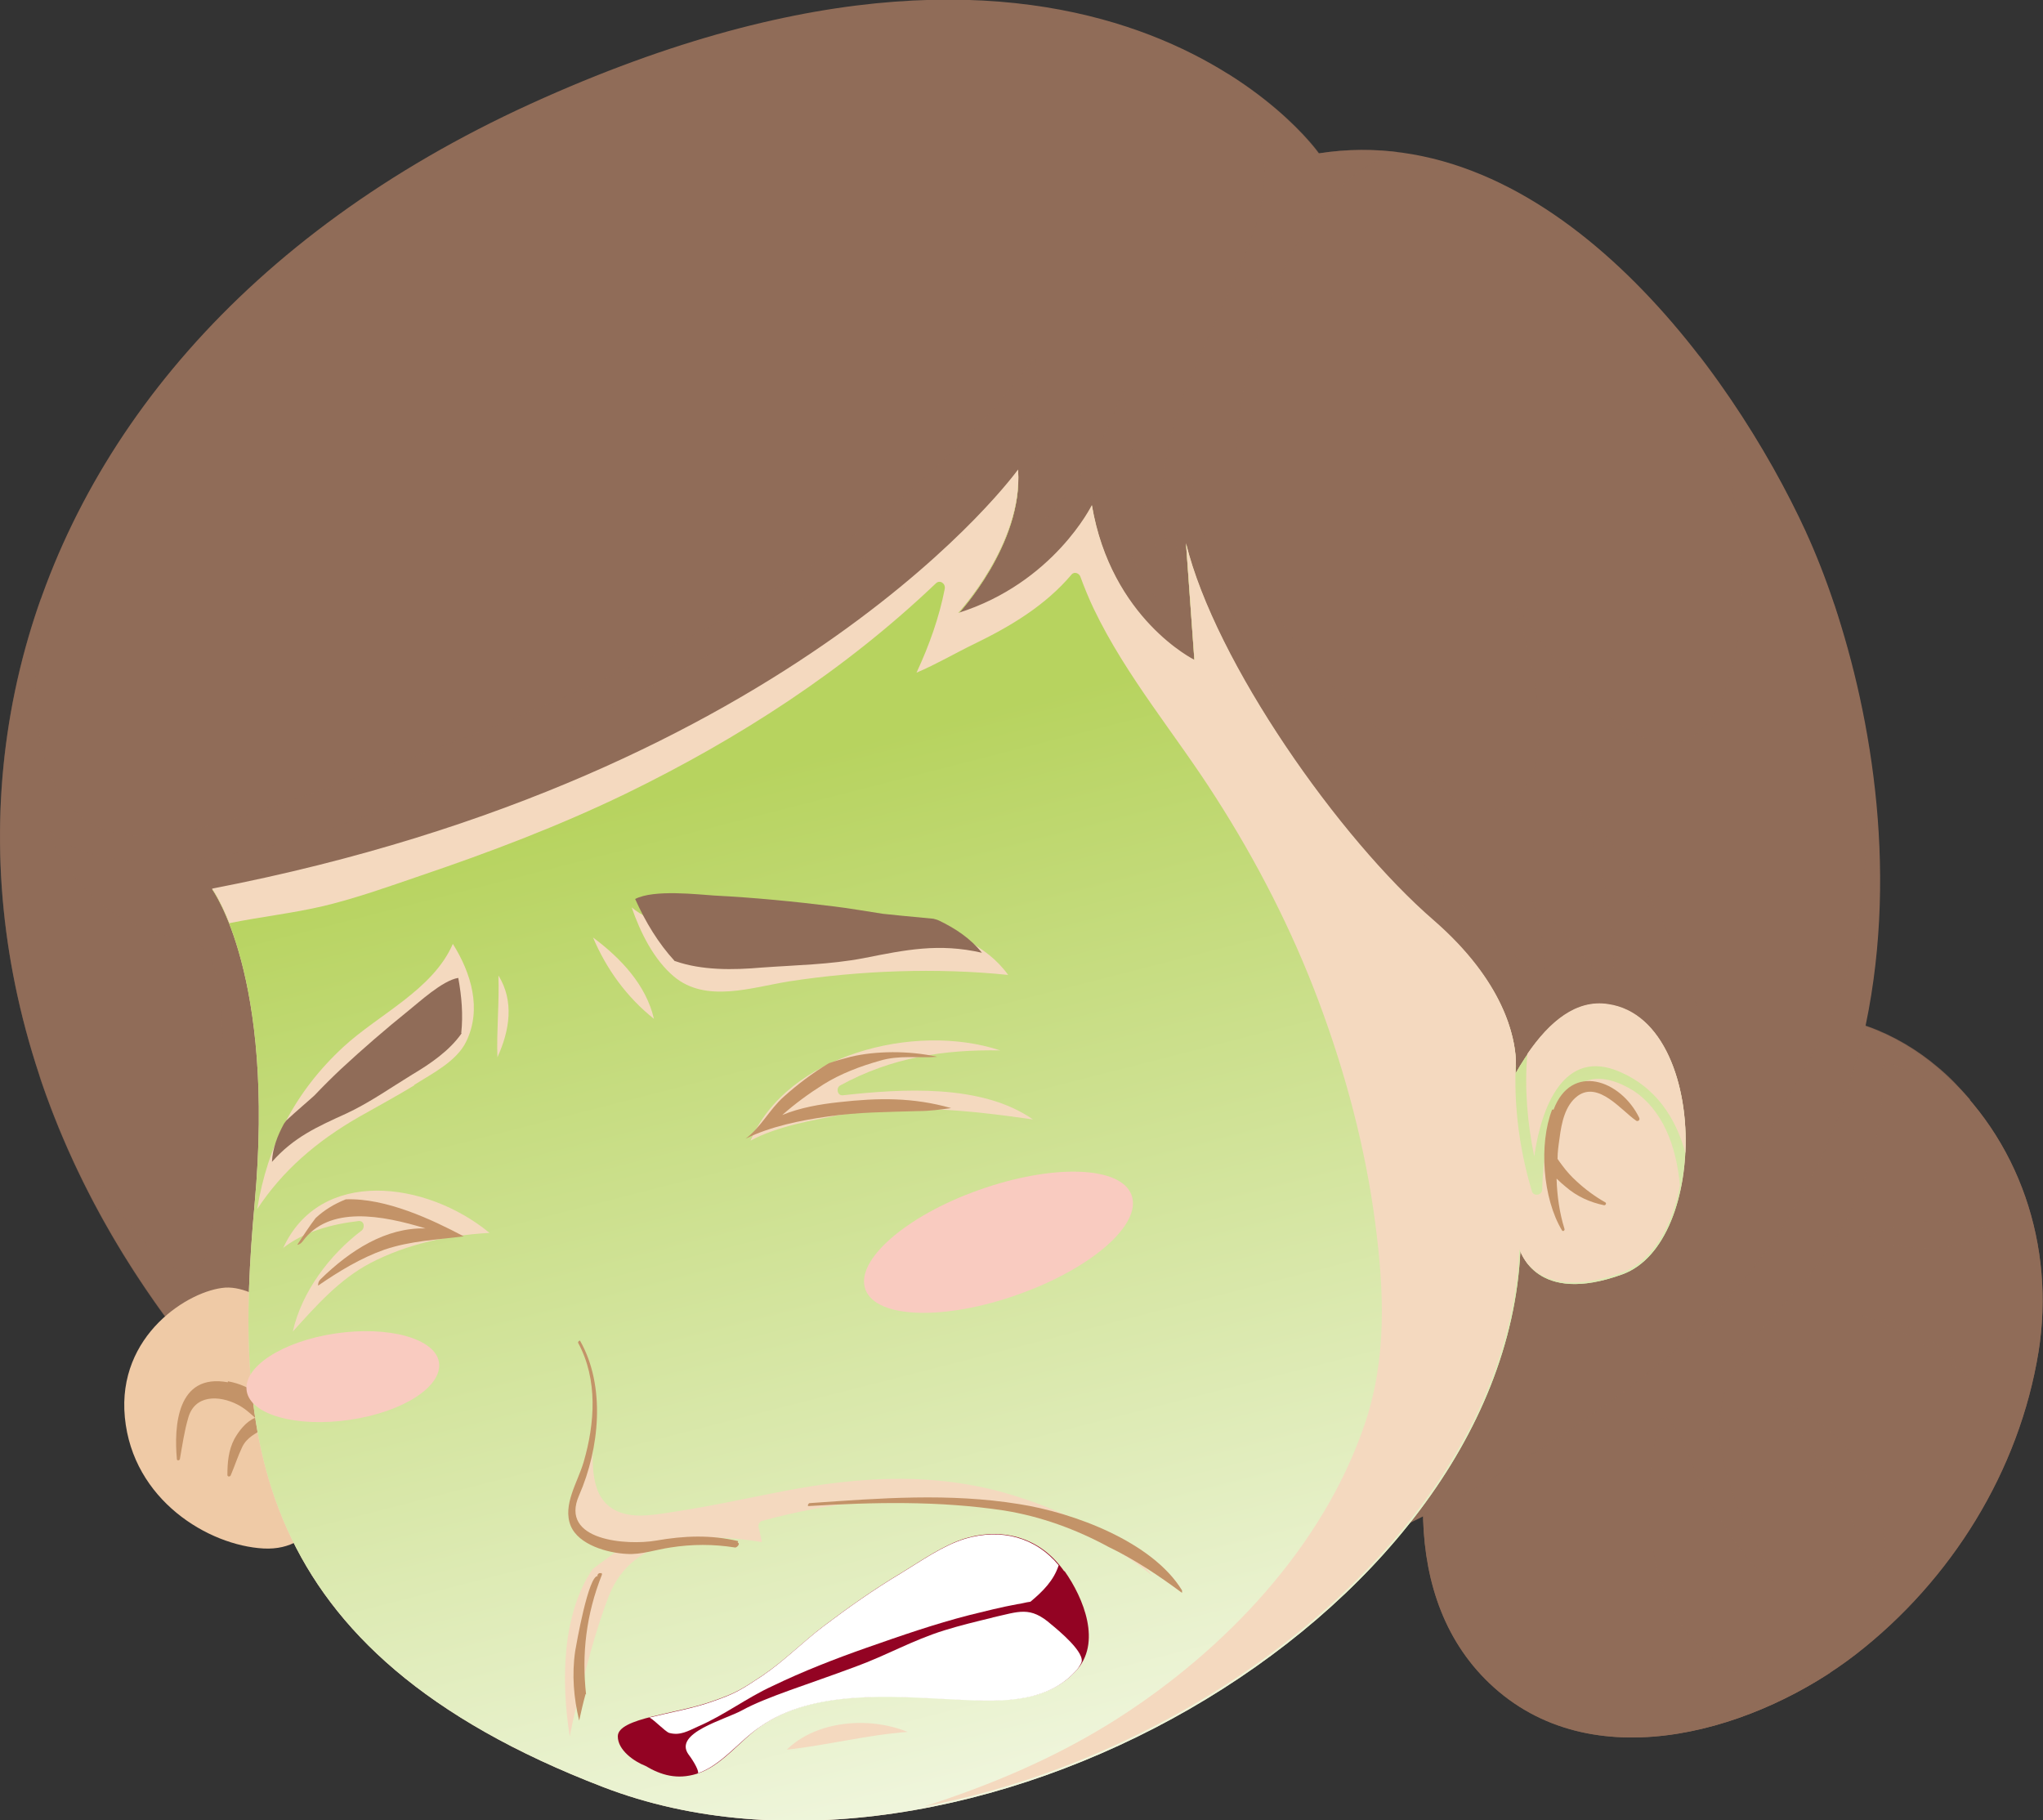 <svg width="55" height="49" viewBox="0 0 55 49" fill="none" xmlns="http://www.w3.org/2000/svg">
<rect x="0" y="0" width="55" height="49" fill="#333333" stroke="none"/>
<g clip-path="url(#clip0_318_42304)">
<path d="M52.173 28.755C51.053 27.799 49.586 27.215 48.105 27.361C47.278 27.44 46.611 27.785 46.011 28.263C42.837 29.737 40.517 32.737 39.263 35.937C38.089 38.924 37.583 43.066 40.223 45.429C43.011 47.925 47.372 46.544 49.972 44.526C52.533 42.535 54.36 39.601 54.88 36.388C55.334 33.547 54.373 30.64 52.173 28.755Z" fill="#906C58"/>
<g style="mix-blend-mode:multiply" opacity="0.8">
<path d="M52.173 28.755C51.053 27.799 49.586 27.215 48.105 27.361C47.278 27.44 46.611 27.785 46.011 28.263C42.837 29.737 40.517 32.737 39.263 35.937C38.089 38.924 37.583 43.066 40.223 45.429C43.011 47.925 47.372 46.544 49.972 44.526C52.533 42.535 54.36 39.601 54.88 36.388C55.334 33.547 54.373 30.64 52.173 28.755Z" fill="#906C58"/>
</g>
<g style="mix-blend-mode:screen" opacity="0.3">
<path d="M47.785 37.596C48.945 39.15 49.932 40.822 50.586 42.641C50.946 41.619 50.586 40.158 49.999 39.335C49.426 38.539 48.639 38.008 47.785 37.583V37.596Z" fill="#906C58"/>
</g>
<g style="mix-blend-mode:screen" opacity="0.3">
<path d="M50.145 35.419C51.199 35.738 52.213 36.401 52.999 37.132C52.319 36.123 51.306 35.499 50.145 35.419Z" fill="#906C58"/>
</g>
<g style="mix-blend-mode:screen" opacity="0.3">
<path d="M50.292 33.295C51.292 33.746 52.786 33.693 53.719 33.149C52.613 32.737 51.359 32.791 50.292 33.295Z" fill="#906C58"/>
</g>
<g style="mix-blend-mode:multiply" opacity="0.8">
<path d="M46.492 44.898C44.304 43.623 44.078 40.464 44.678 38.273C44.705 38.18 44.851 38.114 44.918 38.207C45.492 38.937 45.651 39.866 46.145 40.636C46.572 41.287 47.052 42.15 47.745 42.575C47.545 41.937 47.159 41.393 46.879 40.782C46.625 40.238 46.452 39.641 46.345 39.056C46.145 37.995 46.492 36.932 47.159 36.109C48.012 35.061 48.999 34.158 49.639 32.95C50.346 31.636 50.733 30.241 50.679 28.755C50.679 28.675 50.773 28.582 50.866 28.622C51.586 28.901 52.346 29.233 53.053 29.618C52.787 29.312 52.507 29.007 52.186 28.741C51.066 27.786 49.599 27.201 48.119 27.348C47.292 27.427 46.625 27.772 46.025 28.25C42.851 29.724 40.53 32.724 39.277 35.923C38.103 38.91 37.596 43.052 40.237 45.416C42.784 47.699 46.652 46.743 49.292 45.017C48.372 45.349 47.385 45.416 46.492 44.898Z" fill="#906C58"/>
</g>
<path d="M26.927 44.008C26.927 44.008 35.089 44.101 44.198 37.118C53.307 30.135 50.653 18.758 48.626 14.337C46.599 9.917 41.678 3.173 35.503 4.128C35.503 4.128 29.661 -4.222 14.271 2.801C-1.106 9.824 -3.987 25.117 5.295 36.534L26.927 44.008Z" fill="#906C58"/>
<g style="mix-blend-mode:multiply" opacity="0.4">
<path d="M48.626 14.338C47.959 12.89 46.985 11.191 45.758 9.585C45.918 10.089 46.065 10.581 46.185 11.072C46.772 13.395 47.319 16.409 46.385 18.718C45.105 21.878 42.211 18.533 40.784 16.209C41.024 17.032 41.251 17.856 41.37 18.705C41.517 19.701 41.531 21.081 40.544 21.679C39.45 22.329 38.183 20.524 37.516 19.966C35.996 18.705 34.529 17.232 33.795 15.36C32.782 12.798 33.382 9.771 34.516 7.341C35.182 5.894 36.236 4.54 37.61 4.089C36.929 4.009 36.236 4.009 35.516 4.129C35.516 4.129 34.756 3.04 33.048 1.978C34.009 3.133 34.302 4.593 33.795 6.107C32.808 9.041 30.728 11.536 31.448 14.816C31.488 15.015 31.195 15.094 31.155 14.895C30.741 13.395 30.368 11.908 30.261 10.381C29.848 11.696 29.128 12.917 28.221 13.899C28.127 14.006 27.954 13.926 27.954 13.793C27.874 12.399 27.994 10.992 27.874 9.598C23.646 15.32 16.711 18.387 10.176 20.723C8.749 21.228 7.309 21.772 5.842 22.17C4.788 22.449 3.441 22.741 2.441 22.157C1.174 21.4 0.974 19.794 0.961 18.453C0.961 17.656 1.001 16.873 1.107 16.09C-1.253 22.714 0.16 30.215 5.282 36.534L26.914 44.008C26.914 44.008 35.076 44.101 44.184 37.118C53.293 30.135 50.639 18.758 48.612 14.338H48.626Z" fill="#906C58"/>
</g>
<g style="mix-blend-mode:multiply" opacity="0.4">
<path d="M49.386 16.276C50.133 18.652 50.4 21.201 50.173 23.67C50.026 25.223 49.706 26.683 48.959 28.077C48.559 28.834 48.079 29.564 47.692 30.334C47.439 30.865 47.212 31.41 46.745 31.781C46.665 31.848 46.519 31.834 46.505 31.715C46.159 29.604 46.025 27.507 45.118 25.542C44.465 24.121 43.625 22.767 42.451 21.718C43.211 23.112 43.438 24.798 43.451 26.352C43.451 26.511 43.265 26.524 43.185 26.418C42.584 25.621 41.918 24.891 41.224 24.188C41.451 24.798 41.597 25.422 41.571 26.059C41.571 26.152 41.451 26.259 41.358 26.179C39.944 25.13 38.797 23.723 37.583 22.475C36.303 21.161 35.063 19.754 34.102 18.2C33.249 16.82 32.622 15.346 32.262 13.753C32.169 13.328 32.062 12.877 31.995 12.412C31.688 13.713 31.582 15.067 31.715 16.448C31.715 16.567 31.542 16.647 31.462 16.554C30.648 15.532 29.995 14.178 29.755 12.81C29.221 13.833 28.448 14.696 27.474 15.187C27.341 15.253 27.221 15.12 27.274 14.988C27.821 13.753 28.034 12.306 27.781 10.979C25.687 13.328 23.153 15.253 20.419 16.86C17.325 18.678 14.018 20.325 10.683 21.639C8.976 22.316 7.189 22.927 5.349 23.112C4.068 23.232 2.335 23.298 1.321 22.369C1.294 22.356 1.281 22.329 1.254 22.302C1.668 23.311 2.361 24.214 3.322 24.732C3.722 24.944 4.162 25.143 4.629 25.21C4.802 25.236 5.109 25.236 5.269 25.343C5.602 25.568 5.749 25.913 5.829 26.299C6.056 27.48 6.002 28.755 5.989 29.949C5.989 30.852 5.922 31.768 5.749 32.657C5.682 33.016 5.655 33.892 5.335 34.158C4.749 34.649 3.588 33.082 3.322 32.737C2.415 31.556 1.641 30.268 1.041 28.914C1.908 31.542 3.322 34.118 5.269 36.521L26.901 43.995C26.901 43.995 35.063 44.088 44.172 37.105C52.147 30.985 51.106 21.493 49.359 16.262L49.386 16.276Z" fill="#906C58"/>
</g>
<path d="M8.242 35.884C8.242 35.884 7.042 34.609 6.068 34.662C5.095 34.729 3.148 35.937 3.361 38.154C3.574 40.384 5.615 41.605 7.095 41.685C8.589 41.765 8.882 40.211 8.882 40.211L8.242 35.884Z" fill="#EFCAA6"/>
<path d="M6.135 37.211C4.762 36.959 4.682 38.392 4.762 39.282C4.762 39.322 4.828 39.322 4.842 39.282C4.908 38.91 4.962 38.525 5.068 38.167C5.242 37.543 5.895 37.556 6.389 37.808C6.575 37.901 6.722 38.034 6.869 38.167C6.615 38.273 6.429 38.525 6.309 38.738C6.149 39.043 6.122 39.375 6.122 39.707C6.122 39.76 6.202 39.76 6.215 39.707C6.322 39.455 6.402 39.202 6.522 38.95C6.655 38.684 6.882 38.592 7.122 38.446C7.456 38.884 7.696 39.401 7.962 39.866C8.016 39.946 8.163 39.932 8.149 39.813C8.002 38.764 7.402 37.41 6.135 37.184V37.211Z" fill="#C39368"/>
<path d="M5.709 23.936C5.709 23.936 7.416 26.245 6.856 32.392C6.296 38.539 6.629 44.42 16.245 48.11C25.847 51.801 40.464 43.636 40.931 33.666C40.931 33.666 41.344 35.153 43.678 34.304C46.025 33.454 45.985 27.44 43.291 27.042C42.278 26.883 41.451 27.759 40.797 28.901C40.797 28.901 41.131 26.989 38.597 24.798C36.063 22.608 32.715 17.855 31.929 14.643L32.155 17.789C32.155 17.789 29.915 16.687 29.395 13.62C29.395 13.62 28.368 15.718 25.794 16.528C25.794 16.528 27.541 14.656 27.408 12.665C27.408 12.665 21.513 20.895 5.709 23.949V23.936Z" fill="#F4D9BF"/>
<path d="M5.709 23.936C5.709 23.936 7.416 26.245 6.856 32.392C6.296 38.539 6.629 44.42 16.245 48.11C25.847 51.801 40.464 43.636 40.931 33.666C40.931 33.666 41.344 35.153 43.678 34.304C46.025 33.454 45.985 27.44 43.291 27.042C42.278 26.883 41.451 27.759 40.797 28.901C40.797 28.901 41.131 26.989 38.597 24.798C36.063 22.608 32.715 17.855 31.929 14.643L32.155 17.789C32.155 17.789 29.915 16.687 29.395 13.62C29.395 13.62 28.368 15.718 25.794 16.528C25.794 16.528 27.541 14.656 27.408 12.665C27.408 12.665 21.513 20.895 5.709 23.949V23.936Z" fill="url(#paint0_linear_318_42304)"/>
<g style="mix-blend-mode:multiply">
<path d="M13.391 28.462C13.725 27.732 13.845 26.949 13.418 26.259C13.445 26.989 13.365 27.732 13.391 28.462Z" fill="#F4D9BF"/>
</g>
<g style="mix-blend-mode:multiply">
<path d="M15.965 25.237C16.325 26.087 16.872 26.843 17.605 27.427C17.392 26.511 16.712 25.794 15.965 25.237Z" fill="#F4D9BF"/>
</g>
<g style="mix-blend-mode:multiply">
<path d="M21.18 47.101C22.273 46.982 23.34 46.703 24.434 46.623C23.394 46.199 21.98 46.318 21.18 47.101Z" fill="#F4D9BF"/>
</g>
<g style="mix-blend-mode:multiply">
<path d="M30.195 41.592C29.328 41.048 28.368 40.597 27.395 40.291C25.288 39.614 23.207 39.734 21.073 40.145C20.113 40.331 19.153 40.544 18.192 40.69C17.739 40.756 17.192 40.875 16.739 40.729C15.899 40.451 15.938 39.548 15.965 38.698C15.845 39.15 15.698 39.588 15.538 40.039C15.392 40.477 15.058 41.141 15.739 41.327C16.005 41.393 16.272 41.46 16.539 41.513C16.672 41.553 16.672 41.712 16.579 41.778C16.365 41.938 16.152 42.084 15.952 42.243C15.138 43.438 15.098 45.23 15.338 46.743C15.392 46.478 15.445 46.212 15.512 45.96C15.765 44.964 16.019 43.916 16.392 42.96C17.046 41.3 18.953 41.247 20.513 41.513C20.486 41.393 20.46 41.274 20.433 41.154C20.393 41.075 20.433 40.968 20.513 40.942C24.167 39.946 28.142 40.079 31.022 42.415C30.769 42.11 30.515 41.831 30.182 41.619L30.195 41.592Z" fill="#F4D9BF"/>
</g>
<g style="mix-blend-mode:multiply">
<path d="M7.616 33.6C8.19 33.149 8.95 32.95 9.657 32.87C9.817 32.857 9.83 33.069 9.723 33.136C8.883 33.773 8.123 34.768 7.883 35.844C8.51 35.153 9.137 34.437 9.977 33.998C10.977 33.481 12.057 33.255 13.178 33.189C11.47 31.781 8.603 31.423 7.616 33.613V33.6Z" fill="#F4D9BF"/>
</g>
<g style="mix-blend-mode:multiply">
<path d="M22.687 29.485C22.54 29.498 22.5 29.286 22.62 29.219C24.007 28.462 25.421 28.25 26.928 28.277C24.607 27.507 21.18 28.409 20.206 30.706C20.926 30.308 22.006 30.135 22.54 30.029C24.314 29.697 26.047 29.883 27.808 30.135C26.421 29.166 24.26 29.312 22.687 29.485Z" fill="#F4D9BF"/>
</g>
<g style="mix-blend-mode:multiply">
<path d="M41.304 31.131C41.491 29.803 42.105 28.184 43.625 28.861C44.572 29.272 45.119 30.095 45.372 31.038C45.465 29.206 44.785 27.241 43.292 27.029C42.438 26.896 41.718 27.493 41.118 28.369C41.038 29.286 41.118 30.228 41.304 31.131Z" fill="#F4D9BF"/>
</g>
<g style="mix-blend-mode:multiply">
<path d="M43.958 29.352C42.038 28.184 41.544 30.6 41.518 32.02C41.518 32.18 41.278 32.22 41.238 32.06C40.904 30.945 40.744 29.737 40.811 28.555C40.784 27.918 40.504 26.431 38.597 24.772C36.063 22.582 32.715 17.829 31.929 14.616L32.155 17.762C32.155 17.762 29.915 16.661 29.395 13.594C29.395 13.594 28.368 15.692 25.794 16.501C25.794 16.501 27.541 14.63 27.408 12.638C27.408 12.638 21.513 20.869 5.709 23.922C5.709 23.922 5.922 24.214 6.176 24.852C7.016 24.679 7.883 24.586 8.723 24.387C9.603 24.175 10.457 23.869 11.31 23.577C13.191 22.94 15.045 22.236 16.832 21.373C19.886 19.887 22.726 18.055 25.194 15.705C25.3 15.599 25.46 15.705 25.434 15.851C25.287 16.608 25.02 17.364 24.674 18.108C25.207 17.882 25.727 17.577 26.221 17.338C27.207 16.86 28.141 16.302 28.848 15.466C28.928 15.373 29.061 15.439 29.088 15.532C29.195 15.824 29.315 16.116 29.448 16.395C30.328 18.227 31.649 19.767 32.729 21.466C33.836 23.192 34.783 25.038 35.503 26.962C36.223 28.887 36.757 30.892 37.023 32.923C37.263 34.755 37.343 36.587 36.73 38.366C35.61 41.645 32.982 44.407 30.102 46.252C28.461 47.301 26.701 48.044 24.887 48.628C32.795 47.128 40.571 40.849 40.904 33.627C40.904 33.627 41.318 35.114 43.651 34.264C44.478 33.959 45.012 33.029 45.225 31.914C45.132 30.852 44.758 29.843 43.918 29.326L43.958 29.352Z" fill="#F4D9BF"/>
</g>
<g style="mix-blend-mode:multiply">
<path d="M21.393 24.799C20.166 24.891 18.072 25.329 17.005 24.427C17.245 25.117 17.605 25.834 18.139 26.285C19.005 27.015 20.246 26.577 21.246 26.418C23.14 26.126 25.22 26.046 27.141 26.245C25.967 24.613 23.18 24.652 21.393 24.799Z" fill="#F4D9BF"/>
</g>
<g style="mix-blend-mode:multiply">
<path d="M11.15 29.206C11.631 28.901 12.297 28.569 12.551 28.038C12.978 27.162 12.684 26.192 12.191 25.409C11.657 26.644 10.19 27.308 9.243 28.184C7.95 29.379 7.203 30.826 6.923 32.551C7.603 31.516 8.523 30.719 9.684 30.056C10.177 29.777 10.67 29.511 11.15 29.219V29.206Z" fill="#F4D9BF"/>
</g>
<g style="mix-blend-mode:multiply">
<path d="M28.648 42.296C28.021 41.406 27.034 41.114 26.007 41.406C25.394 41.592 24.82 42.004 24.274 42.336C23.54 42.774 22.847 43.265 22.18 43.769C21.62 44.194 21.126 44.699 20.539 45.097C19.979 45.468 19.819 45.575 19.206 45.787C18.232 46.146 16.632 46.239 16.632 46.743C16.632 47.115 17.072 47.42 17.379 47.539C17.805 47.792 18.232 47.911 18.752 47.752C19.419 47.553 19.926 46.849 20.486 46.464C21.913 45.468 24.007 45.654 25.647 45.734C26.781 45.787 28.115 45.893 28.955 44.991C29.675 44.234 29.168 43.013 28.661 42.296H28.648Z" fill="#930323"/>
</g>
<path d="M20.793 45.389C21.619 44.99 22.473 44.658 23.34 44.353C24.247 44.035 25.167 43.716 26.1 43.477C26.527 43.371 26.954 43.264 27.381 43.185C27.501 43.172 27.621 43.132 27.741 43.118C28.074 42.84 28.368 42.548 28.501 42.136C27.874 41.379 26.954 41.14 25.994 41.419C25.38 41.605 24.807 42.017 24.26 42.349C23.526 42.787 22.833 43.278 22.166 43.782C21.606 44.207 21.113 44.712 20.526 45.11C19.966 45.481 19.806 45.588 19.192 45.8C18.685 45.986 18.005 46.105 17.472 46.238C17.538 46.225 17.912 46.623 18.018 46.65C18.312 46.729 18.525 46.597 18.792 46.477C19.499 46.172 20.099 45.707 20.793 45.389Z" fill="white"/>
<path d="M26.728 43.544C26.288 43.65 25.848 43.756 25.421 43.889C24.567 44.154 23.86 44.566 23.02 44.871C21.74 45.349 20.633 45.681 19.98 46.04C19.526 46.292 18.113 46.65 18.539 47.234C18.673 47.407 18.846 47.712 18.779 47.739C19.419 47.526 19.913 46.849 20.473 46.478C21.9 45.482 23.994 45.668 25.634 45.748C26.768 45.801 28.102 45.907 28.942 45.004C29.009 44.938 29.062 44.858 29.102 44.778C29.262 44.513 28.462 43.862 28.302 43.73C27.728 43.225 27.435 43.385 26.715 43.544H26.728Z" fill="white"/>
<path d="M41.785 29.87C41.425 30.799 41.531 32.259 42.051 33.122C42.078 33.162 42.132 33.122 42.118 33.082C41.985 32.657 41.918 32.193 41.905 31.728C41.985 31.808 42.078 31.887 42.158 31.954C42.452 32.206 42.798 32.365 43.185 32.445C43.238 32.445 43.252 32.379 43.212 32.365C42.932 32.206 42.665 32.007 42.438 31.795C42.305 31.675 42.172 31.529 42.065 31.383C42.011 31.317 41.971 31.25 41.931 31.197C41.931 31.011 41.958 30.826 41.985 30.64C42.038 30.228 42.132 29.75 42.478 29.498C43.038 29.1 43.652 29.896 44.039 30.162C44.079 30.202 44.159 30.162 44.132 30.095C43.639 29.073 42.305 28.595 41.825 29.87H41.785Z" fill="#C39368"/>
<path d="M22.286 30.056C23.1 29.936 23.9 29.936 24.727 29.91C25.02 29.91 25.314 29.87 25.607 29.83C24.58 29.538 23.646 29.551 22.579 29.671C22.086 29.724 21.539 29.817 21.059 30.016C21.406 29.71 21.766 29.445 22.166 29.193C22.633 28.901 23.166 28.701 23.686 28.555C24.207 28.396 24.727 28.489 25.233 28.449C24.46 28.277 23.566 28.29 22.9 28.449C22.7 28.502 22.5 28.555 22.313 28.622C21.873 28.887 21.486 29.179 21.099 29.524C20.712 29.87 20.486 30.348 20.072 30.653C20.752 30.321 21.539 30.162 22.286 30.056Z" fill="#C39368"/>
<path d="M11.444 33.069C10.39 33.043 9.43 33.654 8.63 34.437C8.576 34.49 8.563 34.543 8.563 34.609C9.123 34.224 9.71 33.866 10.35 33.64C11.057 33.401 11.764 33.375 12.484 33.282C11.63 32.83 10.39 32.246 9.31 32.286C9.003 32.406 8.723 32.578 8.496 32.791C8.323 33.016 8.163 33.269 8.003 33.508C8.056 33.508 8.11 33.468 8.15 33.414C8.856 32.445 10.284 32.711 11.457 33.069H11.444Z" fill="#C39368"/>
<path d="M30.461 32.167C30.755 32.95 29.394 34.145 27.407 34.848C25.433 35.552 23.593 35.499 23.3 34.716C23.006 33.946 24.366 32.737 26.354 32.034C28.327 31.33 30.168 31.383 30.461 32.167Z" fill="#F9CBC0"/>
<path d="M11.817 36.667C11.923 37.318 10.857 38.008 9.429 38.22C7.989 38.433 6.749 38.088 6.642 37.45C6.535 36.8 7.602 36.109 9.029 35.897C10.456 35.685 11.71 36.03 11.817 36.667Z" fill="#F9CBC0"/>
<path d="M19.872 41.486C19.125 41.313 18.418 41.34 17.658 41.473C16.898 41.605 15.044 41.486 15.591 40.251C16.138 39.003 16.311 37.318 15.618 36.096C15.604 36.07 15.551 36.123 15.564 36.149C16.098 37.132 16.018 38.313 15.711 39.362C15.551 39.906 15.138 40.517 15.364 41.074C15.578 41.592 16.364 41.805 16.871 41.831C17.258 41.858 17.672 41.712 18.045 41.659C18.632 41.566 19.205 41.566 19.792 41.659C19.845 41.659 19.939 41.552 19.859 41.526L19.872 41.486Z" fill="#C39368"/>
<path d="M15.778 45.615C15.658 44.526 15.778 43.464 16.205 42.389C16.205 42.375 16.205 42.336 16.178 42.349C16.178 42.349 16.152 42.349 16.138 42.349C16.112 42.349 16.058 42.415 16.098 42.428C15.845 42.375 15.512 44.287 15.485 44.446C15.392 45.084 15.445 45.708 15.592 46.318C15.645 46.079 15.698 45.84 15.765 45.601L15.778 45.615Z" fill="#C39368"/>
<path d="M31.822 42.88C31.822 42.88 31.822 42.827 31.822 42.813C31.021 41.499 28.888 40.716 27.434 40.49C25.553 40.185 23.686 40.331 21.793 40.464C21.766 40.464 21.726 40.543 21.766 40.543C23.526 40.437 25.273 40.397 27.034 40.663C28.021 40.822 28.968 41.167 29.848 41.645C30.541 41.977 31.195 42.415 31.822 42.88Z" fill="#C39368"/>
<path d="M12.417 27.812C12.47 27.321 12.43 26.83 12.337 26.325C11.91 26.392 11.257 27.002 11.003 27.201C10.376 27.706 9.763 28.237 9.176 28.781C8.936 29.007 8.696 29.246 8.469 29.485C8.403 29.551 7.949 29.936 7.709 30.162C7.682 30.202 7.656 30.228 7.642 30.255C7.469 30.573 7.336 30.919 7.322 31.277C7.909 30.613 8.536 30.334 9.323 29.976C9.95 29.684 10.51 29.286 11.097 28.927C11.59 28.635 12.11 28.277 12.43 27.812H12.417Z" fill="#906C58"/>
<path d="M18.166 25.874C17.726 25.396 17.379 24.825 17.099 24.201C17.605 23.936 18.806 24.082 19.233 24.108C20.299 24.162 21.38 24.268 22.447 24.4C22.887 24.453 23.327 24.533 23.767 24.599C23.887 24.613 24.674 24.692 25.127 24.732C25.181 24.746 25.234 24.759 25.287 24.785C25.727 24.998 26.128 25.263 26.434 25.648C25.274 25.383 24.38 25.569 23.247 25.794C22.34 25.967 21.42 25.98 20.5 26.047C19.739 26.113 18.899 26.126 18.179 25.874H18.166Z" fill="#906C58"/>
</g>
<defs>
<linearGradient id="paint0_linear_318_42304" x1="31.555" y1="55.133" x2="22.577" y2="20.119" gradientUnits="userSpaceOnUse">
<stop stop-color="white"/>
<stop offset="1" stop-color="#B7D35F"/>
</linearGradient>
<clipPath id="clip0_318_42304">
<rect width="55" height="49" fill="white"/>
</clipPath>
</defs>
</svg>
